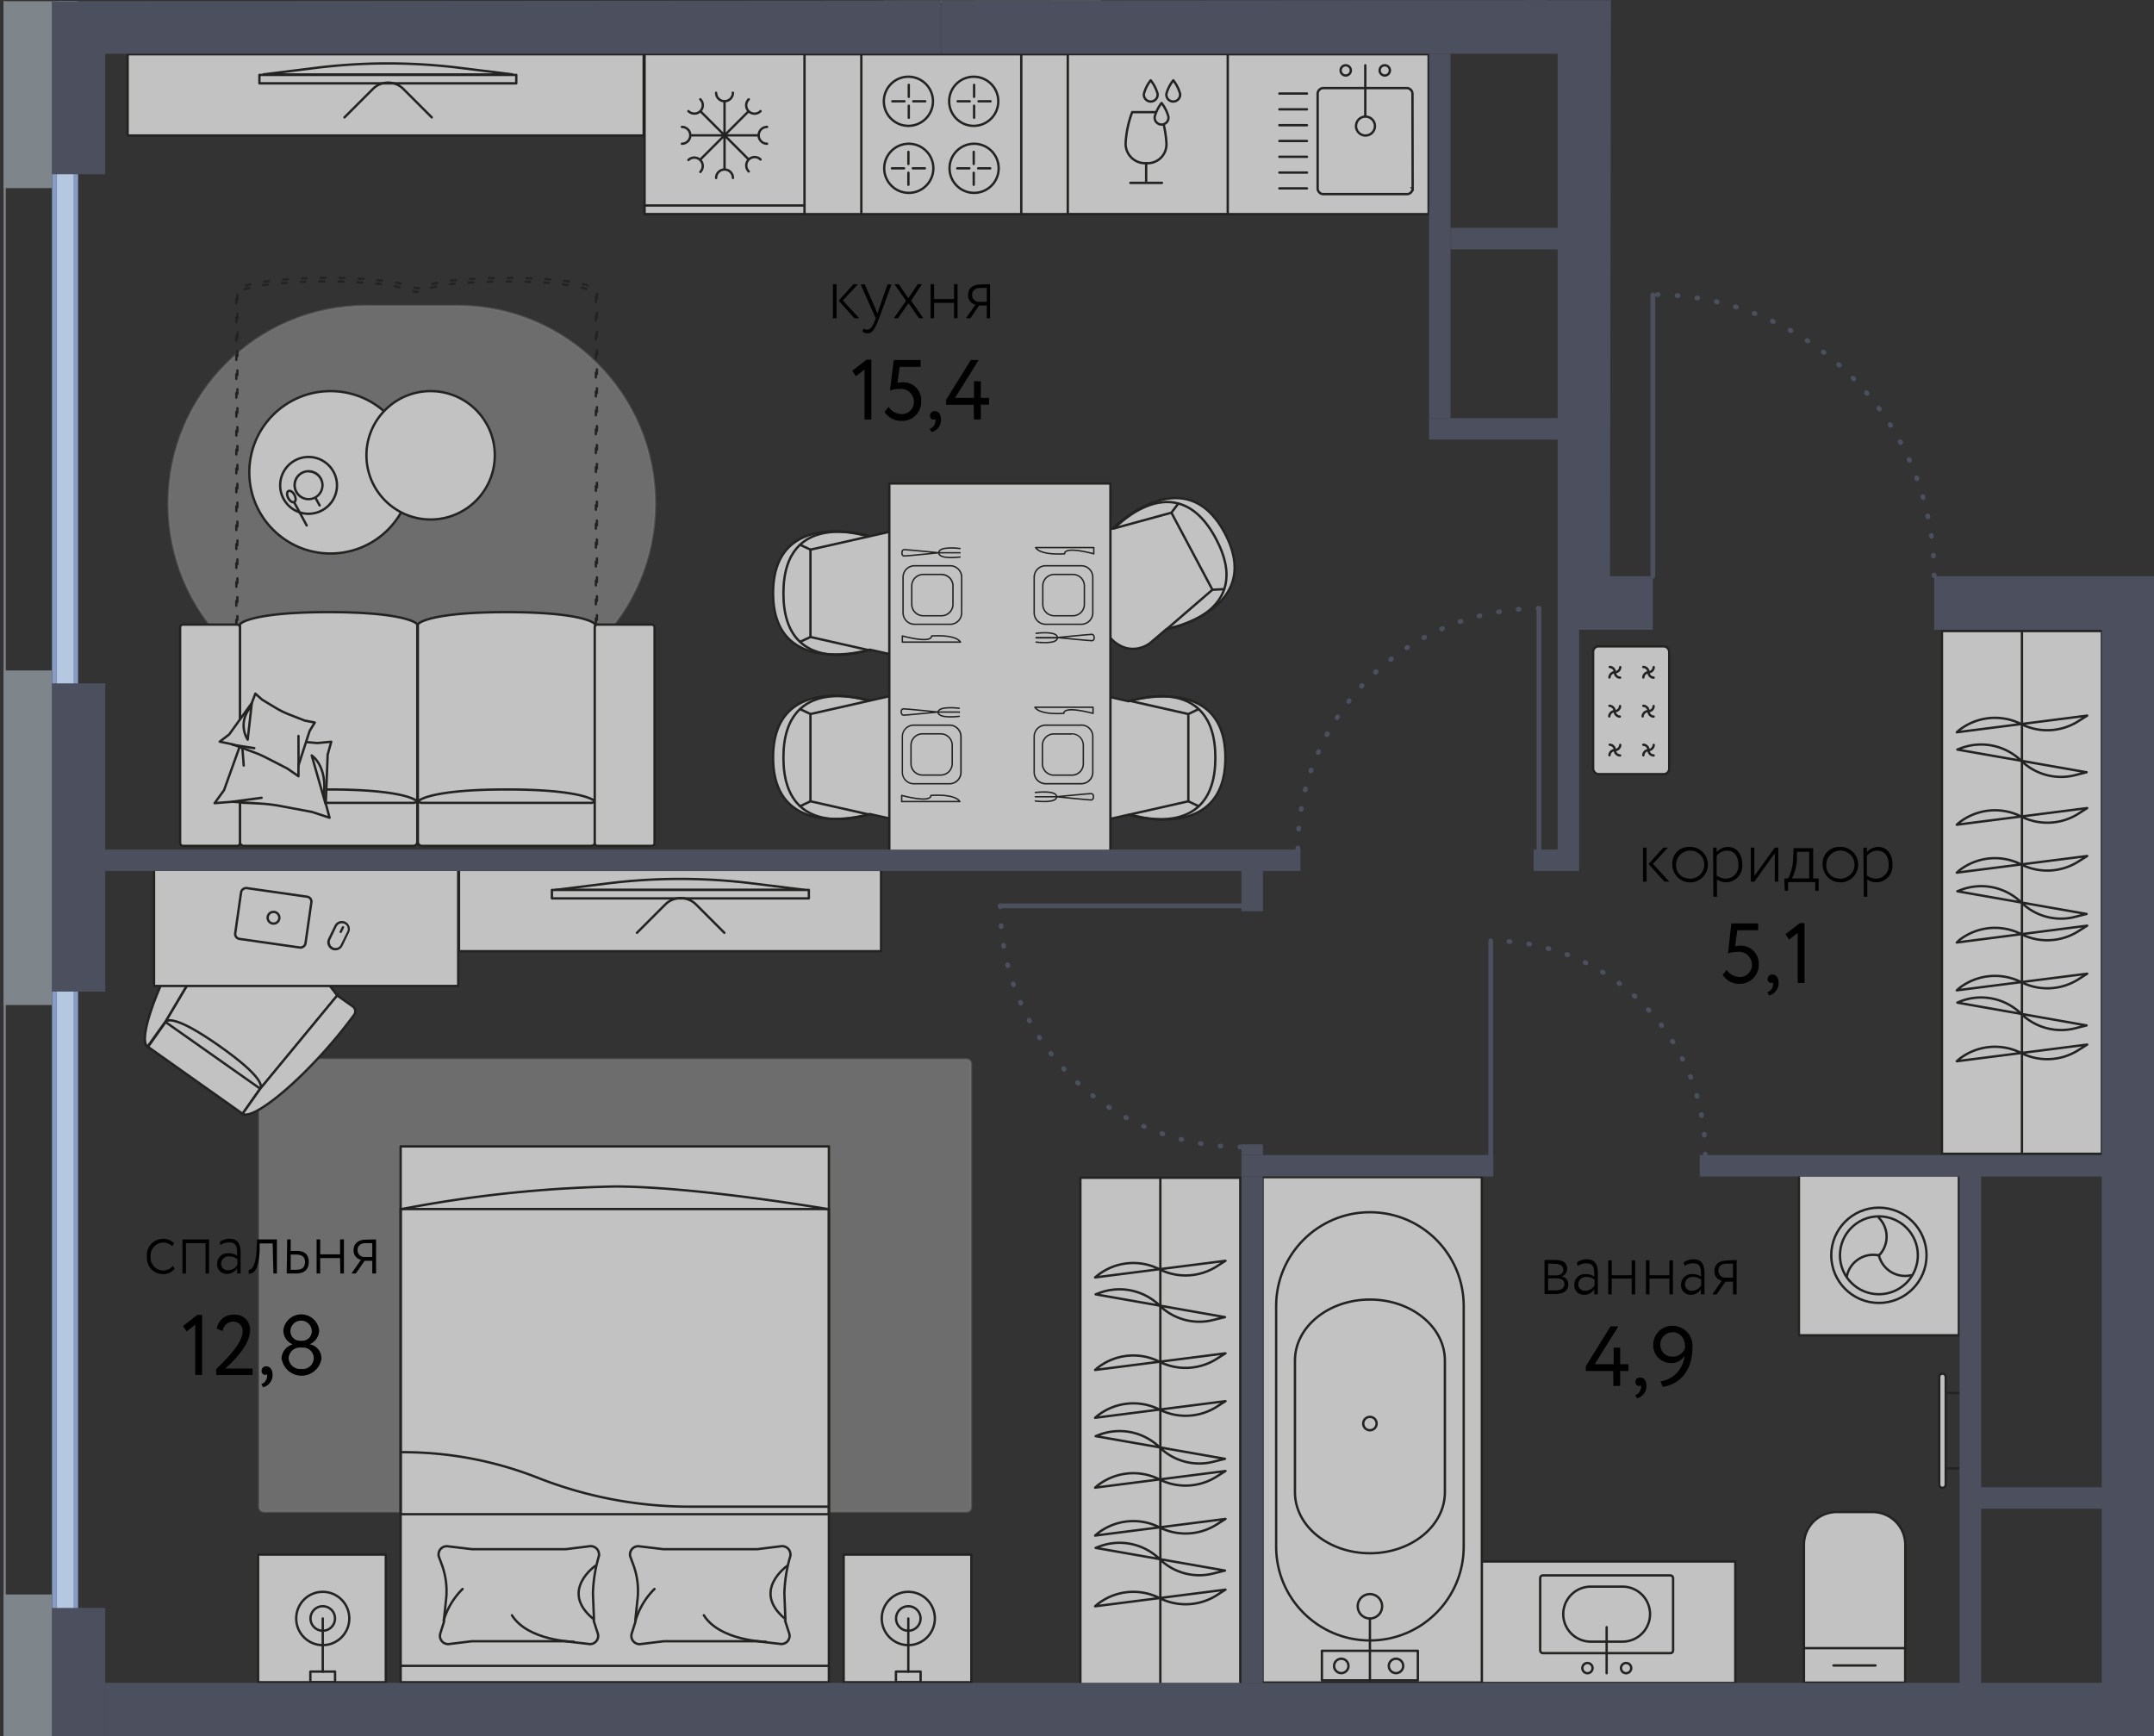 <svg version="1.1" xmlns="http://www.w3.org/2000/svg" xmlns:xlink="http://www.w3.org/1999/xlink" viewBox="0.28 191.284 227.851 183.68"><rect x="0.28" y="191.284" width="227.851" height="183.68" fill="#333333" stroke="none"/><path fill="none" d="m170.69 191.284-.11 60.94 3.39.01v-31.573l11.49 1.763 12.179 5.997 4.122 7.223 4.608 10.669v5.921l21.762-.01v122.74l-227.624-.01-.227-183.54 170.41-.13z"></path><path fill="none" d="M204.881 257.91v-2.83h-29.76v2.83h-10.07v-20.12h-13.6v-40.82H11.411v12.75h-2.83v53.86h2.83v32.6h-2.83v65.2h2.83v7.93h196.16v-55.84h15.03v-55.56h-17.72z"></path><clipPath id="a"><path fill="none" d="m170.69 191.284-.11 60.94 3.39.01v-31.573l11.49 1.763 12.179 5.997 4.122 7.223 4.608 10.669v5.921l21.762-.01v122.74l-227.624-.01-.227-183.54 170.41-.13z"></path></clipPath><g data-name="Layer 1" clip-path="url(#a)"><g data-name="мебель" opacity=".7"><g data-name="ковры" fill="#fff" stroke="#9d9d9c" stroke-miterlimit="10" stroke-width=".25"><rect x="27.711" y="303.349" width="75.28" height="47.85" rx=".46" ry=".46" opacity=".4"></rect><path d="M48.641 265.5h-9.6c-11.56 0-20.93-9.371-20.93-20.93 0-11.56 9.37-20.93 20.93-20.93h9.6c11.56 0 20.93 9.37 20.93 20.93 0 11.559-9.37 20.93-20.93 20.93Z" opacity=".4"></path></g><g data-name="мебель-2"><path d="m17.771 299.38-1.87 2.65 10 7.08 1.87-2.66 8.15-9.85a22 22 0 0 0-11.65-8.21s-6.5 10.99-6.5 10.99Z" fill="#fff" stroke="#000" stroke-miterlimit="10" stroke-width=".15"></path><path d="M35.961 296.6a22 22 0 0 0-11.65-8.21l-6.54 11 10.08 7.1 8.11-9.89Z" fill="none" stroke="#1d1d1b" stroke-miterlimit="10" stroke-width=".25"></path><path d="M23.491 301.94c4.77 3.36 4.47 4.3 4.32 4.51l-1.87 2.66-10-7.08 1.87-2.65c.12-.17.91-.8 5.68 2.56Z" fill="none" stroke="#1d1d1b" stroke-linejoin="round" stroke-width=".25"></path><path d="M15.881 302.01c-1.17-.82 1.54-8.16 5.89-14.63a.63.63 0 0 1 .89-.17l1.65 1.16-6.54 11-1.89 2.64Zm10.06 7.1c1.16.82 7.18-4.2 11.8-10.47a.63.63 0 0 0-.15-.89l-1.64-1.16-8.12 9.84-1.89 2.68Z" fill="#fff" stroke="#1d1d1b" stroke-miterlimit="10" stroke-width=".25"></path><path fill="#fff" stroke="#1d1d1b" stroke-linejoin="round" stroke-width=".25" d="M16.571 283.3h32.18v12.29h-32.18z"></path><path d="M63.311 257.21v-34.82c0-.12-.42-.45-1.81-.75-.35-.08-.76-.15-1.24-.22a47.58 47.58 0 0 0-6.43-.36h0a52.993 52.993 0 0 0-5.67.26 15.72 15.72 0 0 0-2.88.55l-.38.14a1.81 1.81 0 0 1-.59.17l-1-.31a15.69 15.69 0 0 0-2.89-.55 52.775 52.775 0 0 0-5.66-.26h0a47.469 47.469 0 0 0-6.43.36c-.48.07-.89.14-1.24.22-1.39.3-1.81.63-1.81.75v34.82" fill="none" stroke="#1d1d1b" stroke-dasharray="0 0 0 0 0 0 .5 1.5" stroke-linecap="round" stroke-linejoin="round" stroke-width=".25"></path><path fill="#fff" stroke="#1d1d1b" stroke-linejoin="round" stroke-width=".25" d="M48.831 283.31h44.65v8.6h-44.65z"></path><path d="M64.471 284.75a61.85 61.85 0 0 1 15.5 0l5.48.68h-26.46l5.48-.68Z" fill="#fff" stroke="#1d1d1b" stroke-miterlimit="10" stroke-width=".25"></path><path d="M58.661 285.43v.89h27.18v-.89h-27.18Z" fill="#fff" stroke="#1d1d1b" stroke-linejoin="round" stroke-width=".25"></path><path d="m67.661 289.96 3-3a2.3 2.3 0 0 1 3.24 0l3 3" fill="none" stroke="#1d1d1b" stroke-linecap="round" stroke-miterlimit="10" stroke-width=".25"></path><path fill="#fff" stroke="#1d1d1b" stroke-linejoin="round" stroke-width=".25" d="M13.781 197.02h54.59v8.6h-54.59z"></path><path d="M33.561 198.48a61.85 61.85 0 0 1 15.5 0l5.48.68h-26.46l5.48-.68Z" fill="#fff" stroke="#1d1d1b" stroke-miterlimit="10" stroke-width=".25"></path><path d="M27.721 199.21v.89h27.17v-.89h-27.17Z" fill="#fff" stroke="#1d1d1b" stroke-linejoin="round" stroke-width=".25"></path><path d="m36.721 203.7 3-3a2.27 2.27 0 0 1 3.23 0l3 3" fill="none" stroke="#1d1d1b" stroke-linecap="round" stroke-miterlimit="10" stroke-width=".25"></path><path fill="#fff" stroke="#1d1d1b" stroke-linejoin="round" stroke-width=".25" d="M42.661 312.56h45.3v56.69h-45.3z"></path><path fill="none" stroke="#1d1d1b" stroke-miterlimit="10" stroke-width=".25" d="M42.661 319.19h45.3v32.28h-45.3z"></path><path d="m47.741 365.21 2.43-.3h9.91l2.43.28a.86.86 0 0 0 1-1.11l-.4-1.24a.75.75 0 0 1 0-.26l-.11-2.7a15.39 15.39 0 0 1 .56-3.74l.06-.21a.88.88 0 0 0-1-1.07l-2.5.31h-9.91l-2.51-.3a.87.87 0 0 0-1 1.08l.31.84a8.06 8.06 0 0 1 .46 3.64c-.11 1.06-.23 2.17-.23 2.17a.78.78 0 0 1 0 .26l-.39 1.24a.87.87 0 0 0 .89 1.11Z" fill="#fff" stroke="#1d1d1b" stroke-miterlimit="10" stroke-width=".25"></path><path d="M61.001 364.97s-4.87-.09-6.57-2.81" fill="none" stroke="#1d1d1b" stroke-linecap="round" stroke-miterlimit="10" stroke-width=".25"></path><path d="M63.291 356.9s-3.87 2.66-.27 5.63" fill="none" stroke="#1d1d1b" stroke-miterlimit="10" stroke-width=".25"></path><path d="M47.211 362.71a7.84 7.84 0 0 1 2-3.33" fill="none" stroke="#1d1d1b" stroke-linecap="round" stroke-miterlimit="10" stroke-width=".25"></path><path d="m68.041 365.21 2.43-.3h9.91l2.43.28a.86.86 0 0 0 .95-1.11l-.4-1.24a1.09 1.09 0 0 1 0-.26l-.11-2.7a15.39 15.39 0 0 1 .56-3.74l.06-.21a.88.88 0 0 0-1-1.07l-2.5.31h-9.91l-2.51-.3a.87.87 0 0 0-1 1.08l.31.84a7.92 7.92 0 0 1 .46 3.64c-.11 1.06-.23 2.17-.23 2.17a.78.78 0 0 1 0 .26l-.39 1.24a.87.87 0 0 0 .94 1.11Z" fill="#fff" stroke="#1d1d1b" stroke-miterlimit="10" stroke-width=".25"></path><path d="M81.311 364.97s-4.88-.09-6.58-2.81" fill="none" stroke="#1d1d1b" stroke-linecap="round" stroke-miterlimit="10" stroke-width=".25"></path><path d="M83.591 356.9s-3.87 2.66-.27 5.63" fill="none" stroke="#1d1d1b" stroke-miterlimit="10" stroke-width=".25"></path><path d="M67.511 362.71a7.84 7.84 0 0 1 2-3.33" fill="none" stroke="#1d1d1b" stroke-linecap="round" stroke-miterlimit="10" stroke-width=".25"></path><path d="M42.661 344.91a38.83 38.83 0 0 1 14.65 2.76 43.89 43.89 0 0 0 16.17 3h14.48m0 16.84h-45.3m45.3-48.3s-14-2.4-22.65-2.41a133.7 133.7 0 0 0-22.65 2.41" fill="none" stroke="#1d1d1b" stroke-miterlimit="10" stroke-width=".25"></path><path fill="#fff" stroke="#1d1d1b" stroke-linejoin="round" stroke-width=".25" d="M27.581 355.74h13.51v13.51h-13.51z"></path><ellipse cx="34.421" cy="362.499" rx="2.81" ry="2.82" fill="none" stroke="#1d1d1b" stroke-miterlimit="10" stroke-width=".25"></ellipse><circle cx="34.421" cy="362.499" r="1.3" fill="none" stroke="#1d1d1b" stroke-miterlimit="10" stroke-width=".25"></circle><path fill="none" stroke="#1d1d1b" stroke-linecap="round" stroke-linejoin="round" stroke-width=".25" d="M34.421 368.13v-5.63"></path><path fill="none" stroke="#1d1d1b" stroke-linejoin="round" stroke-width=".25" d="M33.111 368.12h2.61v1.13h-2.61z"></path><path fill="#fff" stroke="#1d1d1b" stroke-linejoin="round" stroke-width=".25" d="M89.521 355.74h13.51v13.51h-13.51z"></path><ellipse cx="96.361" cy="362.499" rx="2.81" ry="2.82" fill="none" stroke="#1d1d1b" stroke-miterlimit="10" stroke-width=".25"></ellipse><circle cx="96.361" cy="362.499" r="1.3" fill="none" stroke="#1d1d1b" stroke-miterlimit="10" stroke-width=".25"></circle><path fill="none" stroke="#1d1d1b" stroke-linecap="round" stroke-linejoin="round" stroke-width=".25" d="M96.361 368.13v-5.63"></path><path fill="none" stroke="#1d1d1b" stroke-linejoin="round" stroke-width=".25" d="M95.051 368.12h2.61v1.13h-2.61z"></path><path d="m94.341 264.94-2.05.46s-10.21-3.12-10.23 6 10.23 6 10.23 6l2.05.46a3 3 0 0 0 2.67-.71 3.59 3.59 0 0 0 1.07-2.68v-6.21a3.59 3.59 0 0 0-1.07-2.68 3 3 0 0 0-2.67-.64Z" fill="#fff" stroke="#1d1d1b" stroke-miterlimit="10" stroke-width=".25"></path><path fill="none" stroke="#1d1d1b" stroke-miterlimit="10" stroke-width=".25" d="m86.011 266.82-1.09-.52m7.23 11.13s-9 3.09-9-6 9-6 9-6"></path><path fill="none" stroke="#1d1d1b" stroke-miterlimit="10" stroke-width=".25" d="m92.291 277.47-6.28-1.42v-9.23l6.28-1.42m-6.28 10.65-1.09.52"></path><path d="m117.661 277.93 2-.46s10.22 3.12 10.24-6-10.24-6-10.24-6l-2-.46a3 3 0 0 0-2.68.71 3.59 3.59 0 0 0-1.06 2.68v6.21a3.59 3.59 0 0 0 1.06 2.68 3 3 0 0 0 2.68.64Z" fill="#fff" stroke="#1d1d1b" stroke-miterlimit="10" stroke-width=".25"></path><path fill="none" stroke="#1d1d1b" stroke-miterlimit="10" stroke-width=".25" d="m125.981 276.05 1.09.52m-7.23-11.13s9-3.09 9 6-9 6-9 6"></path><path fill="none" stroke="#1d1d1b" stroke-miterlimit="10" stroke-width=".25" d="m119.691 265.4 6.29 1.42v9.23l-6.29 1.42m6.29-10.65 1.09-.52"></path><path d="m94.341 247.55-2.05.46s-10.21-3.11-10.23 6c-.02 9.11 10.23 6 10.23 6l2.05.46a3 3 0 0 0 2.67-.72 3.57 3.57 0 0 0 1.07-2.67v-6.22a3.57 3.57 0 0 0-1.07-2.67 3 3 0 0 0-2.67-.64Z" fill="#fff" stroke="#1d1d1b" stroke-miterlimit="10" stroke-width=".25"></path><path fill="none" stroke="#1d1d1b" stroke-miterlimit="10" stroke-width=".25" d="m86.011 249.43-1.09-.51m7.23 11.13s-9 3.09-9-6 9-6 9-6"></path><path fill="none" stroke="#1d1d1b" stroke-miterlimit="10" stroke-width=".25" d="m92.291 260.09-6.28-1.42v-9.24l6.28-1.42m-6.28 10.66-1.09.51"></path><path d="m122.061 259.21 1.59-1.36s10.48-2.05 6.2-10.14-11.87-.52-11.87-.52l-2 .55a3 3 0 0 0-2 1.89 3.61 3.61 0 0 0 .31 2.86l1.46 2.75 1.46 2.74a3.57 3.57 0 0 0 2.2 1.86 3 3 0 0 0 2.65-.63Z" fill="#fff" stroke="#1d1d1b" stroke-miterlimit="10" stroke-width=".25"></path><path fill="none" stroke="#1d1d1b" stroke-miterlimit="10" stroke-width=".25" d="m128.531 253.67 1.21-.06m-11.61-6.4s6.48-7 10.77 1.06c4.29 8.06-5.14 9.52-5.14 9.52"></path><path fill="none" stroke="#1d1d1b" stroke-miterlimit="10" stroke-width=".25" d="m117.981 247.22 6.21-1.7 4.34 8.15-4.88 4.21m.54-12.36.73-.97"></path><path fill="#fff" stroke="#1d1d1b" stroke-linejoin="round" stroke-width=".25" d="M94.351 242.43h23.39v39.47h-23.39z"></path><path d="M25.661 280.34a.42.42 0 0 0 .41.43H44a.42.42 0 0 0 .42-.43v-4.21a.2.2 0 0 0-.07-.11.45.45 0 0 0 .07-.23v-18.42c0-.24-1.66-1.33-9.38-1.33s-9.38 1.09-9.38 1.33v18.42a.45.45 0 0 0 .07.23.16.16 0 0 0-.07.11v4.21Z" fill="#fff"></path><path d="M35.041 256.04c7.72 0 9.38 1.09 9.38 1.33v18.42a.42.42 0 0 1-.42.43h-17.93a.42.42 0 0 1-.41-.43v-18.42c0-.24 1.65-1.33 9.38-1.33Z" fill="none" stroke="#1d1d1b" stroke-miterlimit="10" stroke-width=".25"></path><path d="M35.041 274.8c7.72 0 9.38 1.09 9.38 1.33v4.21a.42.42 0 0 1-.42.43h-17.93a.42.42 0 0 1-.41-.43v-4.21c0-.24 1.65-1.33 9.38-1.33Z" fill="none" stroke="#1d1d1b" stroke-miterlimit="10" stroke-width=".25"></path><path d="M44.481 280.34a.42.42 0 0 0 .42.43h17.92a.42.42 0 0 0 .42-.43v-4.21a.16.16 0 0 0-.07-.11.45.45 0 0 0 .07-.23v-18.42c0-.24-1.66-1.33-9.38-1.33s-9.38 1.09-9.38 1.33v18.42a.45.45 0 0 0 .07.23.16.16 0 0 0-.07.11v4.21Z" fill="#fff"></path><path d="M53.861 256.04c7.72 0 9.38 1.09 9.38 1.33v18.42a.42.42 0 0 1-.42.43h-17.92a.42.42 0 0 1-.42-.43v-18.42c0-.24 1.66-1.33 9.38-1.33Z" fill="none" stroke="#1d1d1b" stroke-miterlimit="10" stroke-width=".25"></path><path d="M53.861 274.8c7.72 0 9.38 1.09 9.38 1.33v4.21a.42.42 0 0 1-.42.43h-17.92a.42.42 0 0 1-.42-.43v-4.21c0-.24 1.66-1.33 9.38-1.33Z" fill="none" stroke="#1d1d1b" stroke-miterlimit="10" stroke-width=".25"></path><rect x="63.191" y="257.359" width="6.33" height="23.41" rx=".28" ry=".28" fill="#fff" stroke="#1d1d1b" stroke-miterlimit="10" stroke-width=".25"></rect><rect x="19.331" y="257.359" width="6.33" height="23.41" rx=".28" ry=".28" fill="#fff" stroke="#1d1d1b" stroke-miterlimit="10" stroke-width=".25"></rect><path d="m25.971 268.13-.11 1.5-1.88 5.24-1 1.38 1.88-.15 3.08.2c.76.05 1.514.15 2.26.3l3.09.58 1.85.61-.4-1.49h0l.2-5.19h0l.38-1.36-1.47.14-2.5-.22a10.85 10.85 0 0 1-1.81-.3l-2.32-.61-1.25-.63Z" fill="#fff" stroke="#1d1d1b" stroke-linecap="round" stroke-linejoin="round" stroke-width=".25"></path><path fill="none" stroke="#1d1d1b" stroke-linecap="round" stroke-linejoin="round" stroke-width=".25" d="m26.061 272.27-.2-2.64"></path><path d="m34.711 276.3-1.46-5.1s1.73 1.1 1.26 4.38" fill="#fff" stroke="#1d1d1b" stroke-linecap="round" stroke-linejoin="round" stroke-width=".25"></path><path fill="none" stroke="#1d1d1b" stroke-linecap="round" stroke-linejoin="round" stroke-width=".25" d="m24.831 276.1 3.12-.42"></path><path d="m27.291 264.66-.38 1-2.39 3.32-1 .76 1.37.29 2.15.8c.528.19 1.043.418 1.54.68l2.08 1.07 1.19.82v-1.14h0l1.18-3.65h0l.55-.89-1.08-.21-1.73-.68a9.2 9.2 0 0 1-1.22-.6l-1.53-.92-.73-.65Z" fill="#fff" stroke="#1d1d1b" stroke-linecap="round" stroke-linejoin="round" stroke-width=".25"></path><path d="m26.911 265.7-.43 3.83a2.85 2.85 0 0 1 .39-3.51" fill="#fff" stroke="#1d1d1b" stroke-linecap="round" stroke-linejoin="round" stroke-width=".25"></path><path fill="none" stroke="#1d1d1b" stroke-linecap="round" stroke-linejoin="round" stroke-width=".25" d="m31.861 272.3-.01-3.16m-6.97.93 2.3.36"></path><path d="M63.421 256.86v-34.84c0-.12-.42-.45-1.81-.76-.35-.07-.76-.15-1.24-.21a45.997 45.997 0 0 0-6.44-.36h0a49.99 49.99 0 0 0-5.66.26 15.08 15.08 0 0 0-2.88.54l-.38.14a1.81 1.81 0 0 1-.59.17l-1-.31a15.06 15.06 0 0 0-2.89-.54 49.99 49.99 0 0 0-5.66-.26h0a45.85 45.85 0 0 0-6.43.36c-.48.06-.89.14-1.24.21-1.39.31-1.81.64-1.81.76v34.84" fill="none" stroke="#1d1d1b" stroke-dasharray="0 0 0 0 0 0 .5 1.5" stroke-linecap="round" stroke-linejoin="round" stroke-width=".25"></path><circle cx="35.241" cy="241.249" r="8.59" fill="#fff" stroke="#1d1d1b" stroke-miterlimit="10" stroke-width=".25"></circle><circle cx="45.831" cy="239.449" r="6.79" fill="#fff" stroke="#1d1d1b" stroke-miterlimit="10" stroke-width=".25"></circle><path d="M32.921 239.75a2.88 2.88 0 1 1 0 5.76 2.88 2.88 0 0 1 0-5.76m0-.25a3.13 3.13 0 1 0 0 6.26 3.13 3.13 0 0 0 0-6.26Z" fill="#1d1d1b"></path><path d="M32.921 241.28c.491 0 .943.269 1.18.7a1.3 1.3 0 0 1 .12 1c-.1.345-.329.64-.64.82a1.41 1.41 0 0 1-.66.17 1.36 1.36 0 0 1-.66-2.54c.202-.112.43-.17.66-.17m0-.25a1.68 1.68 0 0 0-.78.2 1.6 1.6 0 1 0 .78-.2Z" fill="#1d1d1b"></path><path fill="none" stroke="#1d1d1b" stroke-linecap="round" stroke-miterlimit="10" stroke-width=".25" d="m33.681 244.01.41.74m-2.7-.34 1.33 2.46"></path><ellipse cx="31.101" cy="243.811" rx=".37" ry=".66" transform="rotate(-28.45 31.101 243.811)" fill="none" stroke="#1d1d1b" stroke-linecap="round" stroke-miterlimit="10" stroke-width=".25"></ellipse><rect x="168.801" y="259.659" width="8.05" height="13.52" rx=".57" ry=".57" fill="#fff" stroke="#1d1d1b" stroke-miterlimit="10" stroke-width=".25"></rect><path d="M174.661 262.43a.56.56 0 0 0 .54.54m-.54-.59a.57.57 0 0 0-.55-.54m.55.56a.56.56 0 0 0 .55-.54m-.55.54a.58.58 0 0 0-.55.55m.55 3.59a.56.56 0 0 0 .54.55m-.54-.59a.58.58 0 0 0-.55-.55m.55.57a.55.55 0 0 0 .54-.54m-.62.54a.57.57 0 0 0-.54.55m.62 3.59a.55.55 0 0 0 .54.54m-.54-.59a.57.57 0 0 0-.55-.54m.55.57a.58.58 0 0 0 .55-.55m-.55.55a.56.56 0 0 0-.55.54m-3.01-8.75a.57.57 0 0 0 .55.54m-.55-.59a.56.56 0 0 0-.54-.54m.56.56a.56.56 0 0 0 .55-.54m-.59.54a.58.58 0 0 0-.55.55m.55 3.59a.57.57 0 0 0 .54.55m-.54-.59a.58.58 0 0 0-.55-.55m.57.57a.56.56 0 0 0 .55-.54m-.59.54a.58.58 0 0 0-.55.55m.59 3.59a.56.56 0 0 0 .55.54m-.55-.59a.56.56 0 0 0-.54-.54m.56.57a.58.58 0 0 0 .55-.55m-.59.55a.56.56 0 0 0-.55.54" fill="none" stroke="#1d1d1b" stroke-linecap="round" stroke-miterlimit="10" stroke-width=".25"></path><path fill="#fff" stroke="#1d1d1b" stroke-miterlimit="10" stroke-width=".25" d="M13.981 174.51h34.09v16.92h-34.09zm100.58 141.36h16.92v53.59h-16.92z"></path><path fill="none" stroke="#1d1d1b" stroke-miterlimit="10" stroke-width=".25" d="M123.021 315.87v53.58"></path><path d="m116.181 355.03 13.68 2.4-1.2.3a6 6 0 0 1-5.72-1.52h0a6.08 6.08 0 0 0-6.39-1.32l-.37.14Zm-.06-1.3 13.79-1.76-1 .63a6.16 6.16 0 0 1-6 .25h0a6.12 6.12 0 0 0-6.51.64l-.28.24Zm0 7.48 13.79-1.76-1 .64a6.16 6.16 0 0 1-6 .24h0a6.14 6.14 0 0 0-6.51.64l-.28.24Zm0-12.55 13.79-1.76-1 .63a6.14 6.14 0 0 1-6 .25h0a6.14 6.14 0 0 0-6.51.64l-.28.24Zm.06-5.45 13.68 2.4-1.2.3a6 6 0 0 1-5.72-1.52h0a6.08 6.08 0 0 0-6.39-1.32l-.37.14Zm0-15 13.68 2.41-1.2.29a6 6 0 0 1-5.72-1.52h0a6.1 6.1 0 0 0-6.39-1.32l-.37.14Zm-.06-1.79 13.79-1.76-1 .64a6.16 6.16 0 0 1-6 .25h0a6.1 6.1 0 0 0-6.51.64l-.28.23Zm0 14.85 13.79-1.76-1 .64a6.16 6.16 0 0 1-6 .24h0a6.14 6.14 0 0 0-6.51.64l-.28.24Zm0-5.06 13.79-1.76-1 .63a6.16 6.16 0 0 1-6 .25h0a6.12 6.12 0 0 0-6.51.64l-.28.24Z" fill="#fff" stroke="#1d1d1b" stroke-linecap="round" stroke-linejoin="round" stroke-width=".25"></path><path fill="#fff" stroke="#1d1d1b" stroke-miterlimit="10" stroke-width=".25" d="M205.701 258.04h16.92v55.3h-16.92z"></path><path fill="none" stroke="#1d1d1b" stroke-miterlimit="10" stroke-width=".25" d="M214.161 258.04v55.31"></path><path d="m207.331 297.35 13.67 2.41-1.19.3a6.06 6.06 0 0 1-5.73-1.53h0a6.07 6.07 0 0 0-6.42-1.32l-.33.14Zm-.06-1.3 13.79-1.76-1 .64a6.16 6.16 0 0 1-6 .24h0a6.16 6.16 0 0 0-6.52.64l-.27.24Zm0 7.5 13.79-1.76-1 .63a6.16 6.16 0 0 1-6 .25h0a6.14 6.14 0 0 0-6.52.64l-.27.24Zm0-12.56 13.79-1.78-1 .63a6.16 6.16 0 0 1-6 .25h0a6.14 6.14 0 0 0-6.52.64l-.27.26Zm.06-5.42 13.67 2.4-1.19.3a6 6 0 0 1-5.73-1.53h0a6.07 6.07 0 0 0-6.39-1.31l-.36.14Zm0-14.99 13.67 2.4-1.19.3a6.06 6.06 0 0 1-5.73-1.52h0a6.08 6.08 0 0 0-6.39-1.32l-.36.14Zm-.06-1.83 13.79-1.76-1 .63a6.14 6.14 0 0 1-6 .25h0a6.16 6.16 0 0 0-6.52.64l-.27.24Zm0 14.85 13.79-1.76-1 .63a6.16 6.16 0 0 1-6 .25h0a6.14 6.14 0 0 0-6.52.64l-.27.24Zm0-5.07 13.79-1.76-1 .64a6.16 6.16 0 0 1-6 .24h0a6.16 6.16 0 0 0-6.52.64l-.27.24Z" fill="#fff" stroke="#1d1d1b" stroke-linecap="round" stroke-linejoin="round" stroke-width=".25"></path><rect x="95.731" y="267.999" width="6.2" height="6.2" rx="1.21" ry="1.21" fill="#fff"></rect><path d="M100.711 268.07c.63 0 1.14.51 1.14 1.14v3.77c0 .629-.51 1.14-1.14 1.14h-3.77a1.14 1.14 0 0 1-1.14-1.14v-3.77c0-.63.51-1.14 1.14-1.14h3.77m0-.15h-3.77a1.29 1.29 0 0 0-1.28 1.29v3.77c0 .712.578 1.29 1.29 1.29h3.77a1.29 1.29 0 0 0 1.29-1.29v-3.77a1.29 1.29 0 0 0-1.29-1.29h-.01Z" fill="#1d1d1b"></path><rect x="96.641" y="268.909" width="4.36" height="4.36" rx="1.21" ry="1.21" fill="#fff"></rect><path d="M99.791 268.99c.63 0 1.14.51 1.14 1.14v1.93c0 .629-.51 1.14-1.14 1.14h-1.93a1.14 1.14 0 0 1-1.14-1.14v-1.93c0-.63.51-1.14 1.14-1.14h1.93m0-.15h-1.93a1.29 1.29 0 0 0-1.29 1.29v1.93a1.28 1.28 0 0 0 1.29 1.29h1.93a1.29 1.29 0 0 0 1.29-1.29v-1.93a1.29 1.29 0 0 0-1.29-1.29Z" fill="#1d1d1b"></path><path d="M95.661 276.08h6.15s-.31-.82-3.06-.65c0 .86-3.09 0-3.09 0v.65Zm6.09-9.87s-2.25-.3-2.25.45h2.25" fill="#fff" stroke="#1d1d1b" stroke-linecap="round" stroke-linejoin="round" stroke-width=".15"></path><path d="M101.751 267.06s-2.25.3-2.25-.45h2.25m-2.25 0s-3.33-.34-3.63-.34-.26.34-.26.34 0 .33.26.33 3.63-.33 3.63-.33Z" fill="#fff" stroke="#1d1d1b" stroke-linecap="round" stroke-linejoin="round" stroke-width=".15"></path><rect x="109.631" y="267.989" width="6.2" height="6.2" rx="1.21" ry="1.21" fill="#fff"></rect><path d="M114.661 268.06c.63 0 1.14.51 1.14 1.14v3.77c0 .629-.51 1.14-1.14 1.14h-3.77a1.14 1.14 0 0 1-1.14-1.14v-3.76c0-.63.51-1.14 1.14-1.14h3.77m0-.15h-3.77a1.29 1.29 0 0 0-1.29 1.29v3.77c0 .712.578 1.29 1.29 1.29h3.77a1.29 1.29 0 0 0 1.29-1.29v-3.77a1.29 1.29 0 0 0-1.28-1.3h-.01v.01Z" fill="#1d1d1b"></path><rect x="110.541" y="268.899" width="4.36" height="4.36" rx="1.21" ry="1.21" fill="#fff"></rect><path d="M113.661 268.98c.63 0 1.14.51 1.14 1.14v1.93a1.14 1.14 0 0 1-1.14 1.16h-1.9a1.14 1.14 0 0 1-1.14-1.14v-1.93c0-.63.51-1.14 1.14-1.14h1.9m0-.15h-1.9a1.29 1.29 0 0 0-1.29 1.29v1.93c0 .712.578 1.29 1.29 1.29h1.9a1.28 1.28 0 0 0 1.29-1.29v-1.93a1.29 1.29 0 0 0-1.29-1.29Z" fill="#1d1d1b"></path><path d="M115.901 266.1h-6.15s.31.82 3.06.65c0-.86 3.09 0 3.09 0v-.65Zm-6.1 9.92s2.25.3 2.25-.45h-2.25m0-.45s2.25-.29 2.25.45h-2.25m2.25 0s3.33.34 3.63.34.26-.34.26-.34.05-.33-.26-.33-3.63.33-3.63.33Z" fill="#fff" stroke="#1d1d1b" stroke-linecap="round" stroke-linejoin="round" stroke-width=".15"></path><rect x="95.811" y="251.149" width="6.2" height="6.2" rx="1.21" ry="1.21" fill="#fff"></rect><path d="M100.791 251.21c.63 0 1.14.51 1.14 1.14v3.76c0 .629-.51 1.14-1.14 1.14h-3.77a1.14 1.14 0 0 1-1.14-1.14v-3.76c0-.63.51-1.14 1.14-1.14h3.77m0-.15h-3.77a1.29 1.29 0 0 0-1.29 1.29v3.76c0 .712.578 1.29 1.29 1.29h3.77a1.29 1.29 0 0 0 1.29-1.29v-3.76a1.29 1.29 0 0 0-1.29-1.29Z" fill="#1d1d1b"></path><rect x="96.721" y="252.069" width="4.36" height="4.36" rx="1.21" ry="1.21" fill="#fff"></rect><path d="M99.871 252.14c.63 0 1.14.51 1.14 1.14v1.93a1.15 1.15 0 0 1-1.14 1.14h-1.93a1.15 1.15 0 0 1-1.14-1.14v-1.94c0-.63.51-1.14 1.14-1.14h1.93m0-.15h-1.93a1.29 1.29 0 0 0-1.29 1.29v1.94c0 .712.578 1.29 1.29 1.29h1.93a1.29 1.29 0 0 0 1.29-1.29v-1.94a1.29 1.29 0 0 0-1.29-1.29Z" fill="#1d1d1b"></path><path d="M95.731 259.21h6.15s-.31-.81-3.06-.65c0 .86-3.09 0-3.09 0v.65Zm6.1-9.9s-2.25-.3-2.25.45h2.25m0 .45s-2.25.3-2.25-.45h2.25m-2.25 0s-3.33-.33-3.63-.33-.26.33-.26.33-.05.34.26.34 3.63-.34 3.63-.34Z" fill="#fff" stroke="#1d1d1b" stroke-linecap="round" stroke-linejoin="round" stroke-width=".15"></path><rect x="109.711" y="251.139" width="6.2" height="6.2" rx="1.21" ry="1.21" fill="#fff"></rect><path d="M114.661 251.21c.63 0 1.14.51 1.14 1.14v3.76c0 .629-.51 1.14-1.14 1.14h-3.77a1.14 1.14 0 0 1-1.14-1.14v-3.76c0-.63.51-1.14 1.14-1.14h3.77m0-.15h-3.77a1.29 1.29 0 0 0-1.29 1.29v3.76c0 .712.578 1.29 1.29 1.29h3.77a1.29 1.29 0 0 0 1.29-1.29v-3.76a1.29 1.29 0 0 0-1.29-1.29Z" fill="#1d1d1b"></path><rect x="110.621" y="252.059" width="4.36" height="4.36" rx="1.21" ry="1.21" fill="#fff"></rect><path d="M113.771 252.13c.63 0 1.14.51 1.14 1.14v1.94c0 .629-.51 1.14-1.14 1.14h-1.93a1.14 1.14 0 0 1-1.18-1.14v-1.94c0-.63.51-1.14 1.14-1.14h1.93m0-.15h-1.93a1.29 1.29 0 0 0-1.29 1.29v1.94c0 .712.578 1.29 1.29 1.29h1.93a1.29 1.29 0 0 0 1.33-1.29v-1.94a1.29 1.29 0 0 0-1.29-1.29h-.04Z" fill="#1d1d1b"></path><path d="M115.981 249.21h-6.15s.31.82 3.06.66c0-.87 3.09 0 3.09 0v-.66Zm-6.1 10s2.25.29 2.25-.45h-2.25m0-.48s2.25-.3 2.25.45h-2.25m2.25 0s3.33.33 3.63.33.26-.33.26-.33 0-.34-.26-.34-3.63.34-3.63.34Z" fill="#fff" stroke="#1d1d1b" stroke-linecap="round" stroke-linejoin="round" stroke-width=".15"></path><rect x="26.474" y="284.622" width="5.43" height="7.51" rx=".52" ry=".52" transform="rotate(-81.87 29.189 288.377)" fill="#fff" stroke="#1d1d1b" stroke-linejoin="round" stroke-width=".25"></rect><circle cx="29.211" cy="288.369" r=".62" fill="#fff" stroke="#1d1d1b" stroke-linejoin="round" stroke-width=".25"></circle><path d="M35.781 291.7a.73.73 0 0 1-.65-1.05l.68-1.41a.74.74 0 0 1 .97-.33.68.68 0 0 1 .37.41.72.72 0 0 1 0 .56l-.69 1.41a.72.72 0 0 1-.68.41Z" fill="#fff"></path><path d="M36.471 288.96a.57.57 0 0 1 .26.06.61.61 0 0 1 .28.81l-.69 1.4a.6.6 0 0 1-.8.28.58.58 0 0 1-.31-.34.61.61 0 0 1 0-.46l.68-1.41a.61.61 0 0 1 .55-.34m0-.25a.86.86 0 0 0-.77.48l-.69 1.41a.86.86 0 0 0 .4 1.14.8.8 0 0 0 .37.08.84.84 0 0 0 .77-.48l.68-1.41a.85.85 0 0 0-.76-1.22Z" fill="#1d1d1b"></path><path fill="none" stroke="#1d1d1b" stroke-linecap="round" stroke-miterlimit="10" stroke-width=".25" d="m36.561 289.38-.24.48"></path></g></g><g data-name="кухня" opacity=".7" stroke="#1d1d1b" stroke-width=".25"><path fill="#fff" stroke-miterlimit="10" d="M68.531 197.02h82.87v16.92h-82.87z"></path><path fill="#fff" stroke-linejoin="round" d="M68.461 197.01h16.92v16.92h-16.92z"></path><path fill="none" stroke-miterlimit="10" d="M68.461 213.02h16.92"></path><path fill="none" stroke-linecap="round" stroke-miterlimit="10" d="M80.541 205.6h-7.24m3.62 3.62v-7.24m2.56 1.06-5.12 5.12m5.12 0-5.12-5.12m3.45-1.94a.89.89 0 0 1-1.78 0m0 9.01a.89.89 0 0 1 1.78-.003v.002m-5.4-5.399a.89.89 0 0 1 0 1.78m9.01 0a.89.89 0 0 1 0-1.78m-8.32 3.5a.891.891 0 0 1 1.26 1.26m6.37-6.43a.884.884 0 1 1-1.25-1.25m0 7.63a.89.89 0 0 1-.001-1.26h.001a.88.88 0 0 1 1.244-.006l.006.005m-6.37-6.369a.88.88 0 0 1 0 1.25.89.89 0 0 1-1.259 0h-.001"></path><path fill="#fff" stroke-linecap="round" stroke-linejoin="round" d="M113.231 197.01h16.92v16.92h-16.92z"></path><path d="M123.661 206.37a11.23 11.23 0 0 0-.68-3.22h-2.94a11.1 11.1 0 0 0-.69 3.22 2.06 2.06 0 0 0 2.11 2.18h.1a2 2 0 0 0 2.1-2.18Z" fill="none" stroke-linecap="round" stroke-linejoin="round"></path><path d="M122.431 203.61a.73.73 0 1 0 1.44 0 4 4 0 0 0-.72-1.43 4 4 0 0 0-.72 1.43Z" fill="#fff" stroke-linecap="round" stroke-linejoin="round"></path><path d="M123.661 201.21a.73.73 0 1 0 1.45 0 4 4 0 0 0-.72-1.43 4 4 0 0 0-.73 1.43h0Zm-2.38 0a.73.73 0 1 0 1.45 0 4 4 0 0 0-.73-1.43 4 4 0 0 0-.72 1.43h0Zm.24 7.35v2.07m1.67 0h-3.34" fill="none" stroke-linecap="round" stroke-linejoin="round"></path><path d="M146.221 198.73a.54.54 0 1 0 .54-.54.54.54 0 0 0-.54.54Zm-4.13 0a.54.54 0 1 0 1.08 0 .54.54 0 0 0-1.08 0Zm7.62 12.48a.61.61 0 0 1-.61.61h-8.81a.61.61 0 0 1-.63-.61v-10a.61.61 0 0 1 .61-.61h8.81a.61.61 0 0 1 .61.61l.02 10Z" fill="#fff" stroke-miterlimit="10"></path><path d="M143.721 204.62a1 1 0 1 0 2 0 1 1 0 0 0-2 0Z" fill="#fff" stroke-miterlimit="10"></path><path fill="none" stroke-linecap="round" stroke-miterlimit="10" d="M138.531 201.18h-2.92m2.92 1.67h-2.92m2.92 1.68h-2.92m2.92 1.67h-2.92m2.92 1.67h-2.92m2.92 1.67h-2.92m2.92 1.67h-2.92m9.09-13.02v5.31"></path><path fill="#fff" stroke-linejoin="round" d="M91.391 197.02h16.92v16.92h-16.92z"></path><circle cx="96.411" cy="209.089" r="2.6" fill="none" stroke-miterlimit="10"></circle><circle cx="103.321" cy="209.089" r="2.6" fill="none" stroke-miterlimit="10"></circle><circle cx="96.371" cy="201.999" r="2.6" fill="none" stroke-miterlimit="10"></circle><circle cx="103.281" cy="201.999" r="2.6" fill="none" stroke-miterlimit="10"></circle><path fill="none" stroke-linecap="round" stroke-miterlimit="10" d="M102.861 202h-1.28m3.48 0h-1.27m-.47-.47v-1.27m0 3.48v-1.27m-7.41 6.62h-1.28m3.48 0h-1.27m-.47-.46v-1.28m0 3.48v-1.27m6.45-.47h-1.28m3.48 0h-1.27m-.47-.46v-1.28m0 3.48v-1.27m-7.33-7.56h-1.28m3.48 0h-1.27m-.47-.47v-1.27m0 3.48v-1.27"></path><path fill="#fff" stroke-miterlimit="10" d="M80.091 374.9h57.39v16.92h-57.39z"></path><path fill="#fff" stroke-linejoin="round" d="M79.981 374.9h16.92v16.92h-16.92zm23.23 0h9.72v16.92h-9.72z"></path></g><g data-name="санузел" opacity=".7" stroke="#1d1d1b" stroke-width=".25"><path fill="#fff" stroke-linejoin="round" d="M156.931 356.47h26.91v12.86h-26.91z"></path><rect x="163.201" y="357.939" width="14.06" height="8.23" rx=".28" ry=".28" fill="#fff" stroke-miterlimit="10"></rect><path d="M168.551 359.13h3.36a2.91 2.91 0 0 1 0 5.82h-3.36a2.91 2.91 0 0 1 0-5.82Z" fill="none" stroke-miterlimit="10"></path><path d="M171.751 367.76a.54.54 0 1 1 1.08-.02.54.54 0 0 1-1.08.02Zm-4.09 0a.54.54 0 1 1 1.08-.02.54.54 0 0 1-1.08.02Z" fill="#fff" stroke-miterlimit="10"></path><path fill="none" stroke-linecap="round" stroke-miterlimit="10" d="M170.231 368.29v-4.87"></path><path fill="#fff" stroke-linejoin="round" d="M133.831 315.81h23.2v53.47h-23.2z"></path><path d="M135.271 329.45v25.45c-.003 5.478 4.435 9.922 9.914 9.925s9.923-4.435 9.926-9.913v-25.463c.003-5.478-4.435-9.923-9.914-9.926s-9.923 4.435-9.926 9.914v.012Z" fill="#fff" stroke-miterlimit="10"></path><path d="M137.261 335.21v13.94c0 3.56 3.55 6.45 7.93 6.45s7.93-2.89 7.93-6.45v-13.94c0-3.56-3.55-6.45-7.93-6.45s-7.93 2.89-7.93 6.45Z" fill="none" stroke-miterlimit="10"></path><circle cx="145.191" cy="341.879" r=".71" fill="none" stroke-miterlimit="10"></circle><path fill="#fff" stroke-linecap="round" stroke-linejoin="round" d="M140.111 365.92h10.15v3.13h-10.15z"></path><path d="M147.191 367.53a.76.76 0 1 1 .77.75h-.01a.76.76 0 0 1-.76-.75Z" fill="none" stroke-linecap="round" stroke-linejoin="round"></path><path d="M141.401 367.53a.76.76 0 1 1 .77.75h-.01a.76.76 0 0 1-.76-.75Z" fill="#fff" stroke-linecap="round" stroke-linejoin="round"></path><path fill="none" stroke-linecap="round" stroke-linejoin="round" d="M145.191 369.05v-7.85"></path><path d="M143.901 361.21a1.29 1.29 0 1 1 2.58 0 1.29 1.29 0 0 1-2.58 0h0Z" fill="#fff" stroke-linecap="round" stroke-linejoin="round"></path><path fill="#fff" stroke-linejoin="round" d="M93.651 140.08h23.2v51.6h-23.2z"></path><path d="M191.101 365.64V354.7a3.46 3.46 0 0 1 3.46-3.46h3.8a3.46 3.46 0 0 1 3.46 3.46v10.94h-10.72Zm0 0h10.71v3.65h-10.71z" fill="#fff" stroke-linecap="round" stroke-linejoin="round"></path><path fill="none" stroke-linecap="round" stroke-linejoin="round" d="M194.231 367.47h4.44"></path><path fill="#fff" stroke-linejoin="round" d="M190.571 315.62h16.92v16.92h-16.92z"></path><circle cx="199.031" cy="324.079" r="5.04" fill="none" stroke-miterlimit="10"></circle><circle cx="199.031" cy="324.079" r="4.12" fill="none" stroke-miterlimit="10"></circle><path d="M199.021 324.05a2.86 2.86 0 0 0 3.42 2.14m-3.42-2.1a2.85 2.85 0 0 0-3.38 2.196v.003" fill="none" stroke-linecap="round" stroke-miterlimit="10"></path><path d="M199.021 324.11a2.84 2.84 0 0 0 0-4m7.18 26.51h1.25m-1.25-7.97h1.25" fill="none" stroke-linecap="round" stroke-miterlimit="10"></path><path d="M205.756 348.68h0a.348.348 0 0 1-.345-.35v-11.38c0-.194.154-.35.345-.35h0c.19 0 .345.156.345.35v11.38c0 .192-.154.35-.345.35Z" fill="#fff" stroke-linecap="round" stroke-miterlimit="10"></path><path fill="none" stroke-linecap="round" stroke-miterlimit="10" d="M127.621 190.17v1.25m7.97-1.25v1.25"></path></g><g data-name="двери" fill="none" stroke="#4c505e" stroke-linecap="round" stroke-linejoin="round" stroke-width=".5"><path d="M203.751 238.07c16.43.005 29.754-13.31 29.76-29.74v-.02m-28.63 43.9c.006-16.437-13.314-29.765-29.75-29.77h-.01m-12.05 33.21c-14.089 0-25.51 11.42-25.51 25.51v.05m-31.47 5.9c.005 14.094 11.436 25.515 25.53 25.51h.04m49 .85c-.006-12.523-10.158-22.67-22.68-22.67" stroke-dasharray="0 0 0 0 0 0 .1 2" data-name="зона открывания"></path><path d="M203.751 208.31v29.76m-28.63 14.18v-29.77m-12.05 58.68v-25.51m-31.46 31.46h-25.52m51.88 26.36V290.8" data-name="полотно двери"></path></g><g data-name="окна 2"><path d="M648.391.78v735.43H.891V.78h647.5m.25-.25H.661v735.88h648V.53h-.02Z" fill="#7f868b"></path><path d="M640.991 8.21v720.54H8.291V8.21h632.7m0-2H8.291a2 2 0 0 0-2 2v720.54a2 2 0 0 0 2 2h632.7a2 2 0 0 0 2-2V8.21a2 2 0 0 0-2-2Z" fill="#b6c8e1"></path><path fill="none" stroke="#879dc4" stroke-linecap="round" stroke-linejoin="round" stroke-width=".5" d="M8.291 8.19h632.7v720.57H8.291z"></path><path fill="none" stroke="#879dc4" stroke-linecap="round" stroke-linejoin="round" stroke-width=".5" d="M6.031 5.92h637.23v725.1H6.031z"></path></g><g fill="#4c505e" data-name="стены"><path d="M228.271 465.41v2.27h-5.67V252.24h5.67v213.17zm-5.67-96.1v5.67h-39.69v-5.67h39.69zm-12.76-20.69h12.76v2.27h-12.76zm12.76-35.15v2.27h-15.03v-2.27h15.03zm0-61.23v5.67h-17.72v-5.67h17.72zm-12.76 98.65v18.42h-2.27v-53.57h2.27v35.15zm-29.2-37.42h26.93v2.27h-26.93zm23.11-110.83v5.67h-7.52v-5.67h7.52zm-7.52-5.67h5.67v5.67h-5.67zm5.67-5.67v5.67H99.861v-5.67h102.04zm-31.18 14.74h25.51v2.27h-25.51zm12.19 163.27v5.67h-171.5v-5.67h171.5zm-2.83-55.84h.56v2.27h-.56zm-2.55-173.2v51.03h-2.27v-51.03h2.27zm-2.41 111.97v5.67h-10.07v-5.67h10.07zm-4.4-43.93v43.93h-5.67v-55.27h5.67v11.34zm-3.4 72.85v2.26h-4.25v-2.26h4.25zm-2.27-23.25h2.27v23.25h-2.27zm0-22.39v2.27h-13.6v-2.27h13.6zm0-20.13v2.27h-11.34v-2.27h11.34zm-1.13-44.79v20.7h-2.27v-53.29h2.27v32.59zm-1.42 110.56h.57v2.26h-.57zm-4.53 32.31h.28v2.27h-.28zm0 0v2.27h-26.37v-2.27h26.37z"></path><path d="M153.711 217.66v17.86h-2.26v-38.55h2.26v20.69zm-16.15 63.5h.28v2.26h-.28zm0 0v2.26H11.411v-2.26h126.15zm-5.96 34.58h2.27v53.57h-2.27zm0-3.12h2.27v.85h-2.27zm0-.28h2.27v.28h-2.27zm0-25.23h2.27v.57h-2.27zm2.27-3.69v3.69h-2.27v-3.69h2.27zm-34.01-92.12v5.67h-51.59v-5.67h51.59zm-8.51-51.03h2.27v51.03h-2.27zm-43.08 51.03v5.67H5.751v-5.67h42.52zm-36.86 183.68v18.99h-5.66v-32.59h5.66v13.6zm0-91.56v12.76h-5.66v-32.6h5.66v19.84zm-5.66-86.45h5.66v12.75h-5.66zm0-21.26h5.66v15.59h-5.66z"></path></g><path d="M5.751 736.4V633.51H.661V736.4h5.1m0-159.59v-36.85h-5.1v36.85h5.1m-5.1-93.54h5.1v-36.85h-5.1v36.85m5.1-87.87v-35.44h-5.1v35.44h5.1m-5.1-97.8h5.1v-35.39h-5.1v35.43m0-86.46h5.1v-36.89h-5.1v36.85m0-85h5.1V89.21h-5.1v36.85m0-102h5.1V5.63h-5.1v18.43Z" fill="#7f868b" fill-rule="evenodd" data-name="фасад"></path><path d="M163.661 324.57h1.05c.87 0 1.34.27 1.34.93a.8.8 0 0 1-.66.82.8.8 0 0 1 .78.86c0 .65-.49 1-1.45 1h-1.06v-3.61Zm.38.39v1.25h.85c.47 0 .76-.25.76-.63s-.41-.6-.9-.6l-.71-.02Zm0 1.56v1.27h.72c.66 0 1-.21 1-.66s-.31-.62-1-.62l-.72.01Zm3.05-1.69a1.8 1.8 0 0 1 1-.33c.9 0 1.21.53 1.21 1.44v2.27h-.38v-.55a1.25 1.25 0 0 1-1.11.6 1 1 0 0 1-1-1.07 1.11 1.11 0 0 1 1.23-1.12 1.44 1.44 0 0 1 .88.27c0-.86 0-1.41-.85-1.41a1.63 1.63 0 0 0-.91.28l-.07-.38Zm1.86 2.43v-.6a1.3 1.3 0 0 0-.84-.29.78.78 0 0 0-.87.75.67.67 0 0 0 .72.71c.41.004.789-.214.99-.57Zm3.93-.72h-2.11v1.67h-.37v-3.6h.37v1.58h2.11v-1.58h.37v3.6h-.37v-1.67Zm3.99 0h-2.11v1.67h-.37v-3.6h.37v1.58h2.11v-1.58h.37v3.6h-.37v-1.67Zm1.51-1.71a1.76 1.76 0 0 1 1-.33c.9 0 1.2.53 1.2 1.44v2.27h-.38v-.55a1.23 1.23 0 0 1-1.1.6 1 1 0 0 1-1-1.07 1.12 1.12 0 0 1 1.24-1.12 1.41 1.41 0 0 1 .87.27c0-.86 0-1.41-.85-1.41a1.6 1.6 0 0 0-.9.28l-.08-.38Zm1.85 2.43v-.6a1.28 1.28 0 0 0-.84-.29.78.78 0 0 0-.87.75.68.68 0 0 0 .72.71c.41.004.789-.214.99-.57Zm3.75-2.69v3.64h-.38v-1.34h-.8l-.93 1.34h-.46l1-1.44a1 1 0 0 1-.78-1c0-.59.34-1.14 1.36-1.14l.99-.06Zm-1.23 1.87h.85v-1.48h-.65c-.66 0-.9.34-.9.76 0 .39.31.708.7.72Zm-163.99-.95a1.52 1.52 0 0 1-1.23.58 1.7 1.7 0 0 1-1.71-1.86 1.72 1.72 0 0 1 1.61-1.87 1.66 1.66 0 0 1 1.26.45l-.18.33a1.42 1.42 0 0 0-1-.39 1.38 1.38 0 0 0-1.3 1.48 1.36 1.36 0 0 0 1.35 1.48 1.28 1.28 0 0 0 1-.5l.2.3Zm3.26-2.7h-2.07V326h-.37v-3.6h2.81v3.6h-.37v-3.21Zm1.51-.13a1.78 1.78 0 0 1 1-.33c.9 0 1.2.53 1.2 1.44V326h-.37v-.55a1.26 1.26 0 0 1-1.11.6 1 1 0 0 1-1-1.07 1.11 1.11 0 0 1 1.23-1.12 1.44 1.44 0 0 1 .88.27c0-.86 0-1.41-.85-1.41a1.61 1.61 0 0 0-.91.28l-.07-.34Zm1.86 2.43v-.6a1.33 1.33 0 0 0-.85-.29.78.78 0 0 0-.87.75.68.68 0 0 0 .72.71 1.14 1.14 0 0 0 1-.57Zm3.73-2.27h-1.37v.78c-.13 2.12-.66 2.43-1.16 2.43v-.41c.22 0 .73-.21.83-2.1l.06-1.12h2.09v3.6h-.37l-.08-3.18Zm1.54-.42h.37v1.21h.63c1 0 1.28.54 1.28 1.18s-.32 1.21-1.33 1.21h-1l.05-3.6Zm.37 1.6v1.61h.56c.7 0 .95-.3.95-.81s-.26-.8-.95-.8h-.56Zm5.22.37h-2.1V326h-.38v-3.6h.38v1.58h2.1v-1.58h.41v3.6h-.38l-.03-1.63Zm3.81-1.97v3.6h-.4v-1.34h-.81l-.93 1.34h-.46l1-1.44a1 1 0 0 1-.78-1c0-.6.34-1.14 1.36-1.14l1.02-.02Zm-1.23 1.86h.83v-1.47h-.66c-.66 0-.9.34-.9.75 0 .397.322.72.72.72h.01Zm49.56-102.91h.38v3.6h-.38v-3.6Zm1.05 1.72 1.73 1.88h-.51l-1.67-1.86 1.57-1.74h.48l-1.6 1.72Zm3.83 1.88c-.48 1.28-.78 1.6-1.22 1.6a1 1 0 0 1-.55-.19l.12-.32a.77.77 0 0 0 .38.12c.33 0 .57-.29.84-1l.08-.19-1.6-3.6h.44l1.11 2.54.23.56c.05-.18.12-.38.18-.58l.88-2.52h.42l-1.31 3.58Zm3.39-1.86 1.29 1.86h-.46l-1.11-1.59-1.11 1.59h-.44l1.29-1.84-1.22-1.76h.46l1 1.48 1-1.48h.44l-1.14 1.74Zm4.54.23h-2.11v1.63h-.37v-3.6h.37v1.57h2.11v-1.57h.37v3.6h-.37v-1.63Zm3.81-1.97v3.6h-.35v-1.35h-.81l-.92 1.35h-.47l1-1.44a1 1 0 0 1-.78-1c0-.59.34-1.13 1.36-1.13l.97-.03Zm-1.24 1.86h.89v-1.47h-.65c-.66 0-.9.34-.9.75a.72.72 0 0 0 .66.72Zm70.31 57.74h.38v3.6h-.38v-3.6Zm1.05 1.72 1.73 1.88h-.51l-1.69-1.86 1.57-1.74h.49l-1.59 1.72Zm3.75-1.79a1.88 1.88 0 1 1-1.7 1.87 1.72 1.72 0 0 1 1.7-1.87Zm0 3.35a1.49 1.49 0 1 0-1.3-1.48 1.34 1.34 0 0 0 1.3 1.46v.02Zm2.61-3.28h.38v.48a1.55 1.55 0 0 1 1.19-.55c.93 0 1.51.75 1.51 1.81a1.74 1.74 0 0 1-1.67 1.93 1.65 1.65 0 0 1-1-.3v1.83h-.38l-.03-5.2Zm.38.88v2.07a1.6 1.6 0 0 0 1 .33 1.34 1.34 0 0 0 1.29-1.51c0-.86-.44-1.45-1.22-1.45a1.38 1.38 0 0 0-1.07.56Zm3.61 2.72v-3.6h.38v3l2.16-3h.37v3.6h-.37v-3l-2.16 3h-.38Zm3.55-.34h.4c.35-.682.53-1.436.53-2.2l.05-1h2.07v3.2h.58v1.3h-.36v-.91h-2.88v.91h-.35l-.04-1.3Zm.8 0h1.83v-2.82h-1.3v.78a4.85 4.85 0 0 1-.53 2.04Zm4.95-3.33a1.88 1.88 0 1 1-1.7 1.87 1.73 1.73 0 0 1 1.7-1.87Zm0 3.35a1.49 1.49 0 1 0-1.31-1.48 1.34 1.34 0 0 0 1.31 1.46v.02Zm2.61-3.28h.37v.48a1.57 1.57 0 0 1 1.19-.55c.94 0 1.51.75 1.51 1.81a1.73 1.73 0 0 1-1.66 1.93 1.7 1.7 0 0 1-1-.3v1.83h-.37l-.04-5.2Zm.37.88v2.07c.287.218.64.334 1 .33a1.35 1.35 0 0 0 1.3-1.51c0-.86-.44-1.45-1.22-1.45a1.4 1.4 0 0 0-1.08.56Z" data-name="подписи"></path><path d="M21.141 330.39h.52v6.34h-.73v-5.31l-.91.72-.38-.58 1.5-1.17Zm1.99 5.75c1-1 2.82-2.71 2.82-4.05a1 1 0 0 0-1-1 1.14 1.14 0 0 0-1.12 1l-.62-.25a1.75 1.75 0 0 1 1.8-1.48 1.59 1.59 0 0 1 1.73 1.6c0 1.76-2.14 3.66-2.64 4.1h2.9v.68h-3.84l-.03-.6Zm5.34-.31c.37 0 .64.35.64.88a1.33 1.33 0 0 1-1 1.33l-.19-.34a.84.84 0 0 0 .57-.61.59.59 0 0 0 0-.45.19.19 0 0 1-.19.09.39.39 0 0 1-.35-.42.46.46 0 0 1 .52-.48Zm1.59-.73a1.62 1.62 0 0 1 1.19-1.6 1.59 1.59 0 0 1-1-1.5 1.91 1.91 0 0 1 3.79 0 1.63 1.63 0 0 1-1 1.49 1.51 1.51 0 0 1 1.24 1.55 2.13 2.13 0 0 1-4.19.06h-.03Zm2-1.26a1.18 1.18 0 0 0-1.25 1.12 1.21 1.21 0 0 0 1.33 1.14 1.17 1.17 0 0 0 1.33-1.14 1.13 1.13 0 0 0-1.21-1.12h-.2Zm.2-.72a1 1 0 0 0 1-1 1.13 1.13 0 0 0-2.26 0 1 1 0 0 0 1 1h.26Zm138.67 3.2h-2.9v-.51l2.61-4.21h.83l-2.5 4h2v-1.75h.69v1.75h.88v.72h-.88v1.58h-.72l-.01-1.58Zm2.87.69c.37 0 .64.34.64.87a1.33 1.33 0 0 1-1 1.33l-.19-.34a.84.84 0 0 0 .57-.6.58.58 0 0 0 0-.45.21.21 0 0 1-.2.08.39.39 0 0 1-.34-.42.46.46 0 0 1 .52-.47Zm2.36.98-.24-.57a3 3 0 0 0 2.55-2.73 1.53 1.53 0 0 1-1.42.79 1.87 1.87 0 0 1-1.89-1.94 2 2 0 0 1 2-2 2.1 2.1 0 0 1 2.14 2.36c.01 2.36-1.36 3.86-3.14 4.09Zm1-5.76a1.27 1.27 0 0 0-1.25 1.26 1.25 1.25 0 0 0 1.3 1.31 1.36 1.36 0 0 0 1.32-.93c.02-.85-.4-1.66-1.35-1.66l-.02.02Zm-85.21-102.9h.5v6.34h-.72v-5.3l-.92.72-.38-.59 1.52-1.17Zm2.87.04h2.84v.72h-2.21l-.24 1.7a2.55 2.55 0 0 1 .51-.06 1.88 1.88 0 0 1 2 2 2 2 0 0 1-2.06 2.08 2.07 2.07 0 0 1-1.81-.95l.42-.53c.316.47.843.754 1.41.76a1.27 1.27 0 0 0 1.27-1.33 1.37 1.37 0 0 0-1.53-1.33 3.14 3.14 0 0 0-1 .16l.4-3.22Zm4.35 5.41c.38 0 .65.34.65.88a1.33 1.33 0 0 1-1 1.33l-.2-.34a.87.87 0 0 0 .58-.61.7.7 0 0 0 0-.45.23.23 0 0 1-.2.08.38.38 0 0 1-.34-.41.46.46 0 0 1 .51-.48Zm4.1-.68h-2.91v-.52l2.61-4.21h.83l-2.49 4h2v-1.76h.72v1.76h.87v.72h-.87v1.57h-.72l-.04-1.56Zm80.15 54.87h2.84v.72h-2.21l-.23 1.7a2.36 2.36 0 0 1 .5-.06 1.88 1.88 0 0 1 2 1.95 2 2 0 0 1-2 2.08 2 2 0 0 1-1.81-.95l.41-.53c.316.47.844.754 1.41.76a1.27 1.27 0 0 0 1.27-1.33 1.37 1.37 0 0 0-1.53-1.33 3.14 3.14 0 0 0-1 .16l.35-3.17Zm4.36 5.41c.37 0 .64.34.64.88a1.33 1.33 0 0 1-1 1.33l-.2-.34a.85.85 0 0 0 .58-.61.64.64 0 0 0 0-.45.21.21 0 0 1-.2.08.38.38 0 0 1-.34-.41.46.46 0 0 1 .52-.48Zm2.88-5.44h.5v6.33h-.72v-5.3l-.91.72-.38-.58 1.51-1.17Z" data-name="м2 объединенные"></path></g></svg>